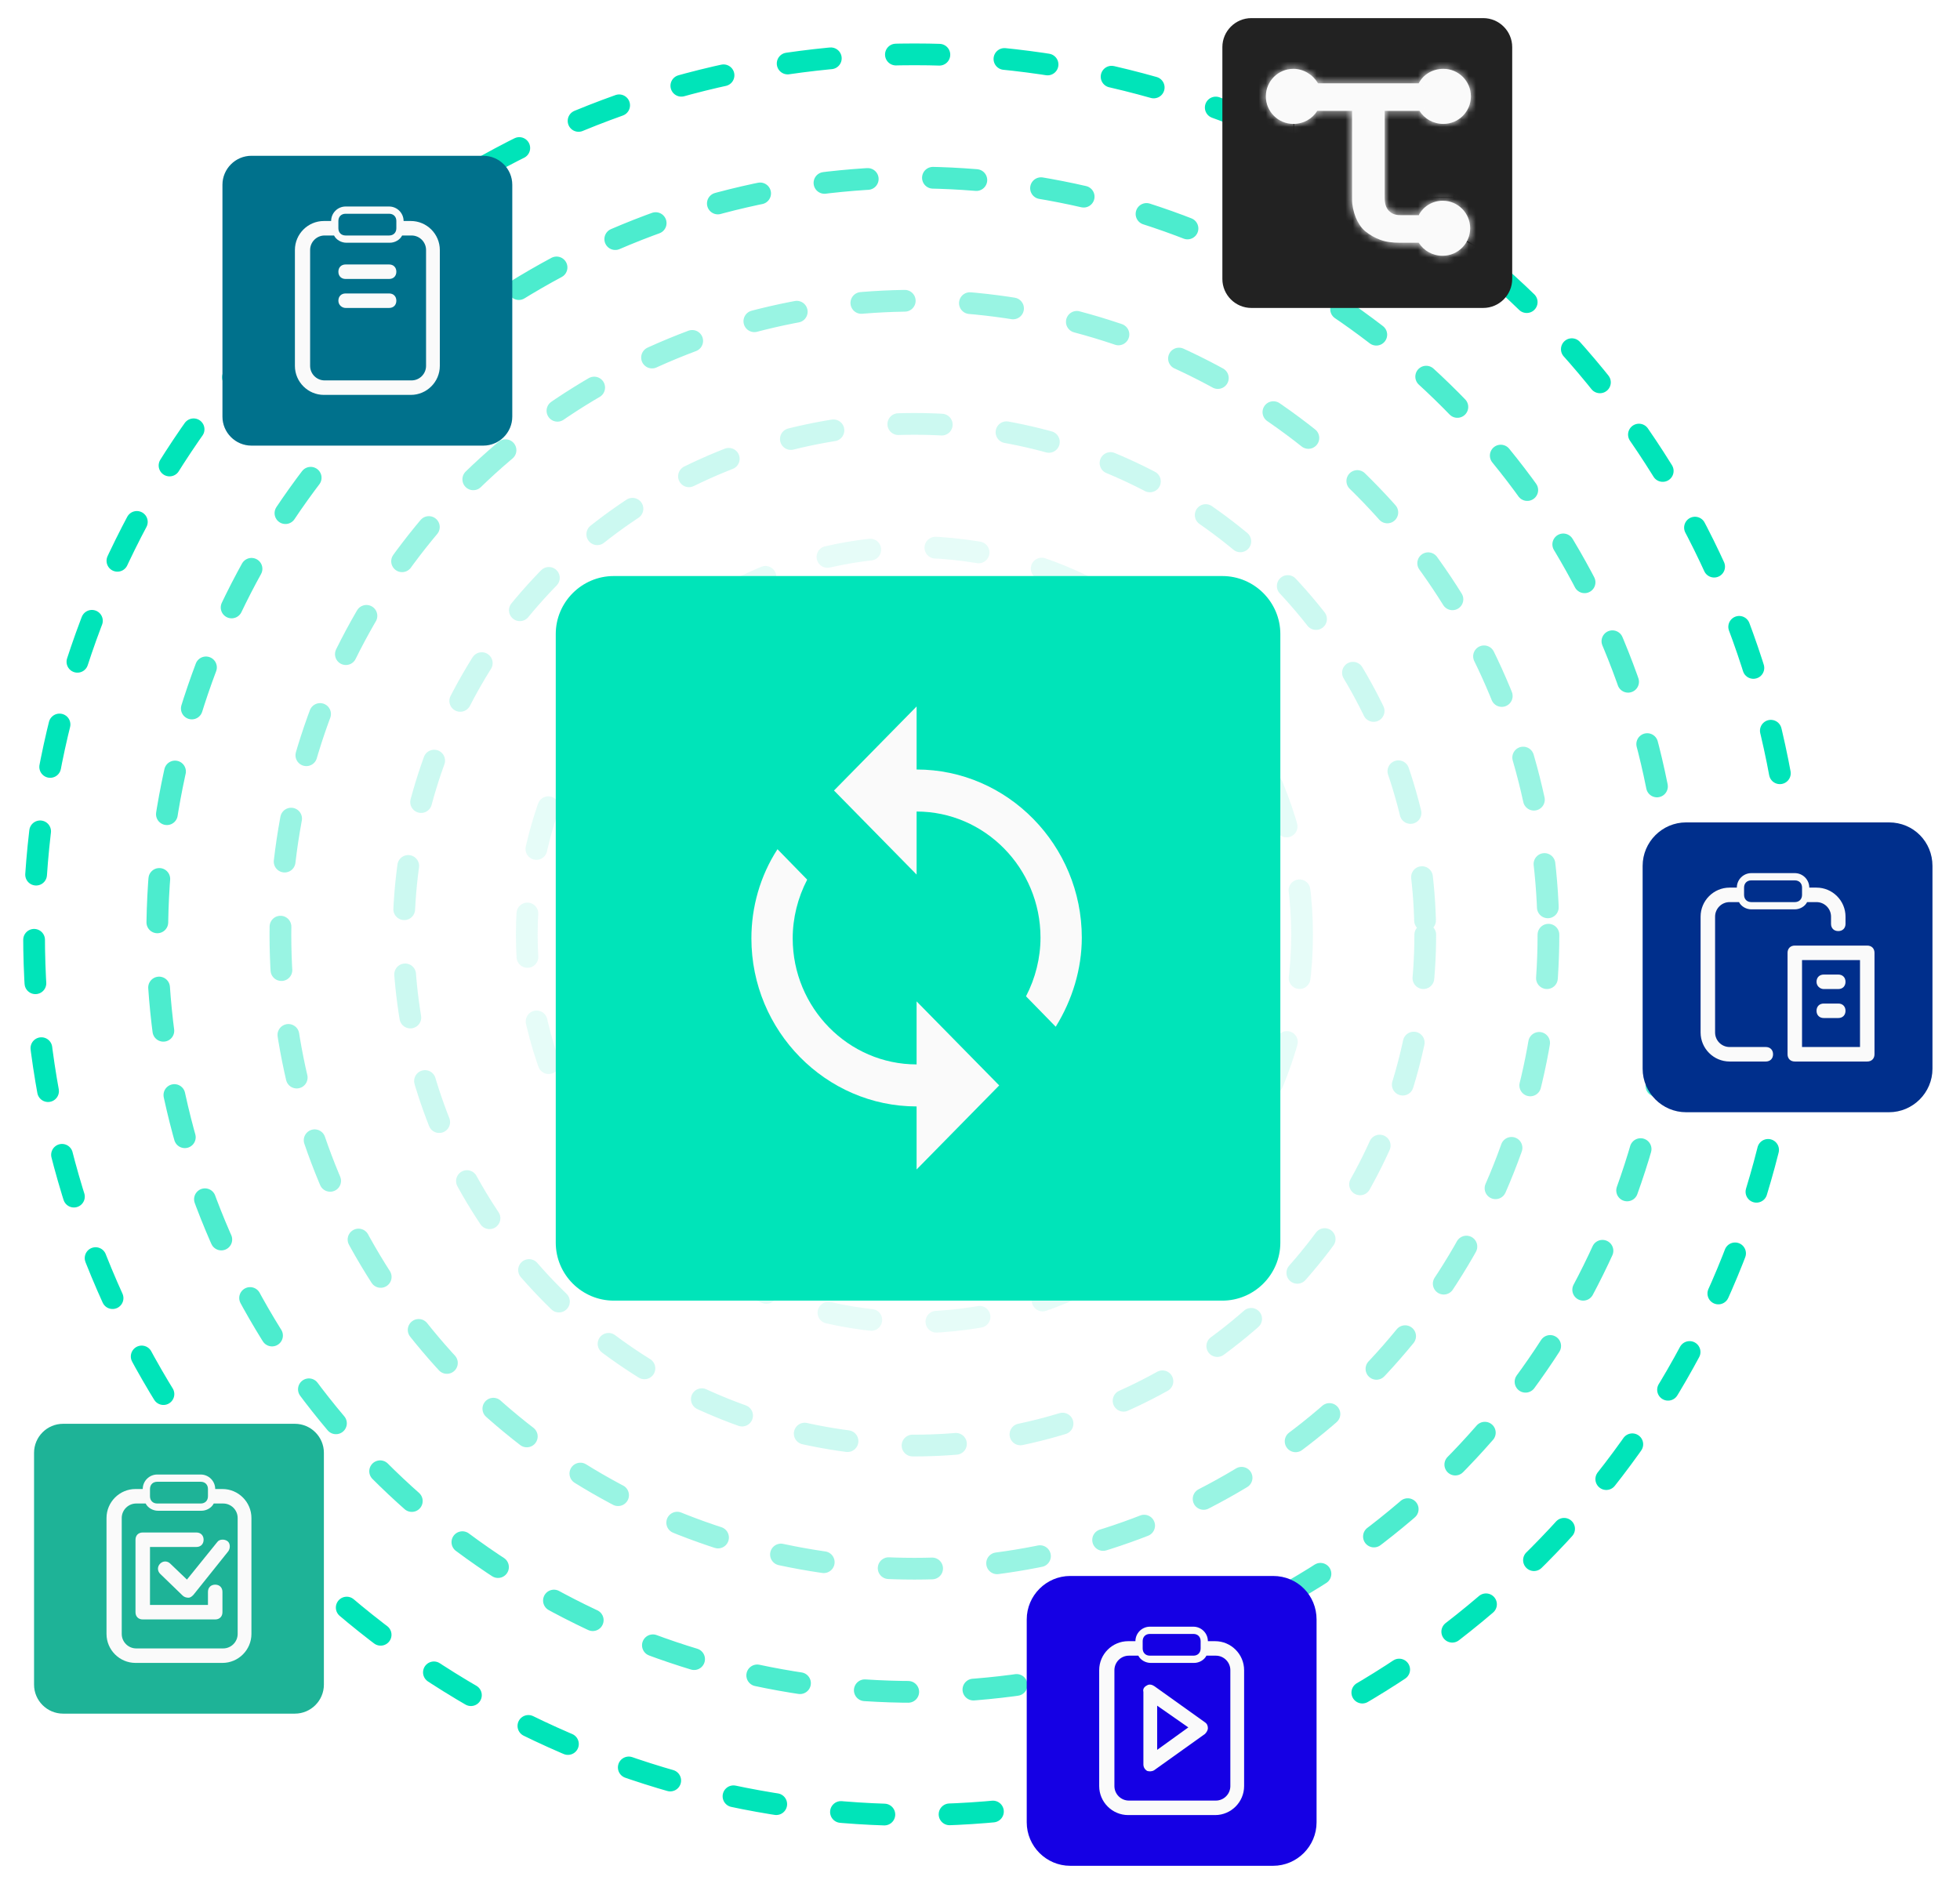<?xml version="1.0" encoding="utf-8"?>
<!-- Generator: Adobe Illustrator 28.3.0, SVG Export Plug-In . SVG Version: 6.00 Build 0)  -->
<svg version="1.1" id="Layer_1" xmlns="http://www.w3.org/2000/svg" xmlns:xlink="http://www.w3.org/1999/xlink" x="0px" y="0px"
	 viewBox="0 0 270.5 261" style="enable-background:new 0 0 270.5 261;" xml:space="preserve">
<style type="text/css">
	.st0{fill:none;stroke:#00E4B9;stroke-width:3;stroke-linecap:round;stroke-dasharray:6,9;}
	.st1{opacity:0.7;fill:none;stroke:#00E4B9;stroke-width:3;stroke-linecap:round;stroke-dasharray:6,9;enable-background:new    ;}
	.st2{opacity:0.4;fill:none;stroke:#00E4B9;stroke-width:3;stroke-linecap:round;stroke-dasharray:6,9;enable-background:new    ;}
	.st3{opacity:0.2;fill:none;stroke:#00E4B9;stroke-width:3;stroke-linecap:round;stroke-dasharray:6,9;enable-background:new    ;}
	.st4{opacity:0.1;fill:none;stroke:#00E4B9;stroke-width:3;stroke-linecap:round;stroke-dasharray:6,9;enable-background:new    ;}
	.st5{fill:#1500E4;}
	.st6{fill:#222222;}
	.st7{fill:#00718C;}
	.st8{fill:#00E4B9;}
	.st9{fill:#FAFAFA;}
	.st10{fill:#1EB397;}
	.st11{fill-rule:evenodd;clip-rule:evenodd;fill:#FAFAFA;}
	.st12{fill:#002F8C;}
	.st13{fill-rule:evenodd;clip-rule:evenodd;fill:#FFFFFF;filter:url(#Adobe_OpacityMaskFilter);}
	.st14{mask:url(#path-18-inside-1_5138_142_00000179619934048864037960000009691792837486679993_);fill:#FAFAFA;}
</style>
<circle class="st0" cx="126.2" cy="129" r="121.5"/>
<circle class="st1" cx="126.2" cy="129" r="104.5"/>
<circle class="st2" cx="126.2" cy="129" r="87.5"/>
<circle class="st3" cx="126.2" cy="129" r="70.5"/>
<circle class="st4" cx="126.2" cy="129" r="53.5"/>
<path class="st5" d="M175.7,217.5h-28c-3.3,0-6,2.7-6,6v28c0,3.3,2.7,6,6,6h28c3.3,0,6-2.7,6-6v-28
	C181.7,220.2,179.1,217.5,175.7,217.5z"/>
<path class="st6" d="M204.7,2.5h-32c-2.2,0-4,1.8-4,4v32c0,2.2,1.8,4,4,4h32c2.2,0,4-1.8,4-4v-32C208.7,4.3,206.9,2.5,204.7,2.5z"/>
<path class="st7" d="M66.7,21.5h-32c-2.2,0-4,1.8-4,4v32c0,2.2,1.8,4,4,4h32c2.2,0,4-1.8,4-4v-32C70.7,23.3,68.9,21.5,66.7,21.5z"/>
<path class="st8" d="M176.7,171.5c0,4.4-3.6,8-8,8h-84c-4.4,0-8-3.6-8-8v-84c0-4.4,3.6-8,8-8h84c4.4,0,8,3.6,8,8V171.5z"/>
<path class="st9" d="M126.5,106.2v-8.7l-11.4,11.6l11.4,11.6V112c9.4,0,17.1,7.8,17.1,17.4c0,2.8-0.7,5.6-2,8.1l4.1,4.2
	c2.3-3.7,3.6-8,3.6-12.3C149.3,116.7,139.1,106.2,126.5,106.2z M126.5,146.9c-9.4,0-17.1-7.8-17.1-17.4c0-2.8,0.7-5.6,2-8.1
	l-4.1-4.2c-2.4,3.7-3.6,8-3.6,12.3c0,12.8,10.3,23.2,22.8,23.2v8.7l11.4-11.6l-11.4-11.6V146.9z"/>
<path class="st10" d="M40.7,196.5h-32c-2.2,0-4,1.8-4,4v32c0,2.2,1.8,4,4,4h32c2.2,0,4-1.8,4-4v-32
	C44.7,198.3,42.9,196.5,40.7,196.5z"/>
<path class="st11" d="M158.3,232.6c0.3-0.2,0.7-0.1,1,0.1l7,5c0.3,0.2,0.4,0.5,0.4,0.8s-0.2,0.6-0.4,0.8l-7,5
	c-0.3,0.2-0.7,0.2-1,0.1c-0.3-0.2-0.5-0.5-0.5-0.9v-10C157.7,233.1,157.9,232.8,158.3,232.6z M159.7,235.4v6.1l4.3-3.1L159.7,235.4z
	"/>
<path class="st11" d="M158.7,224.5c-1.1,0-2,0.9-2,2h-1c-2.2,0-4,1.8-4,4v16c0,2.2,1.8,4,4,4h12c2.2,0,4-1.8,4-4v-16
	c0-2.2-1.8-4-4-4h-1c0-1.1-0.9-2-2-2H158.7z M166.5,228.5c-0.3,0.6-1,1-1.7,1h-6c-0.7,0-1.4-0.4-1.7-1h-1.3c-1.1,0-2,0.9-2,2v16
	c0,1.1,0.9,2,2,2h12c1.1,0,2-0.9,2-2v-16c0-1.1-0.9-2-2-2H166.5z M157.7,226.5c0-0.6,0.4-1,1-1h6c0.6,0,1,0.4,1,1v1c0,0.6-0.4,1-1,1
	h-6c-0.6,0-1-0.4-1-1V226.5z"/>
<path class="st12" d="M260.7,113.5h-28c-3.3,0-6,2.7-6,6v28c0,3.3,2.7,6,6,6h28c3.3,0,6-2.7,6-6v-28
	C266.7,116.2,264.1,113.5,260.7,113.5z"/>
<path class="st11" d="M239.7,122.5c0-1.1,0.9-2,2-2h6c1.1,0,2,0.9,2,2h1c2.2,0,4,1.8,4,4v1c0,0.6-0.4,1-1,1s-1-0.4-1-1v-1
	c0-1.1-0.9-2-2-2h-1.3c-0.3,0.6-1,1-1.7,1h-6c-0.7,0-1.4-0.4-1.7-1h-1.3c-1.1,0-2,0.9-2,2v16c0,1.1,0.9,2,2,2h5c0.6,0,1,0.4,1,1
	s-0.4,1-1,1h-5c-2.2,0-4-1.8-4-4v-16c0-2.2,1.8-4,4-4H239.7z M240.7,122.5c0-0.6,0.4-1,1-1h6c0.6,0,1,0.4,1,1v1c0,0.6-0.4,1-1,1h-6
	c-0.6,0-1-0.4-1-1V122.5z"/>
<path class="st9" d="M251.7,138.5c-0.6,0-1,0.4-1,1s0.4,1,1,1h2c0.6,0,1-0.4,1-1s-0.4-1-1-1H251.7z"/>
<path class="st9" d="M250.7,135.5c0-0.6,0.4-1,1-1h2c0.6,0,1,0.4,1,1s-0.4,1-1,1h-2C251.2,136.5,250.7,136.1,250.7,135.5z"/>
<path class="st11" d="M247.7,130.5c-0.6,0-1,0.4-1,1v14c0,0.6,0.4,1,1,1h10c0.6,0,1-0.4,1-1v-14c0-0.6-0.4-1-1-1H247.7z
	 M248.7,144.5v-12h8v12H248.7z"/>
<path class="st9" d="M18.7,212.5c0-0.6,0.4-1,1-1h7.4c0.6,0,1,0.4,1,1s-0.4,1-1,1h-6.4v8h8v-1.8c0-0.6,0.4-1,1-1s1,0.4,1,1v2.8
	c0,0.6-0.4,1-1,1h-10c-0.6,0-1-0.4-1-1V212.5z"/>
<path class="st9" d="M31.5,214.1c0.3-0.4,0.3-1.1-0.1-1.4c-0.4-0.3-1.1-0.3-1.4,0.1l-4.2,5.2l-2.3-2.2c-0.4-0.4-1-0.4-1.4,0
	c-0.4,0.4-0.4,1,0,1.4l3.1,3c0.2,0.2,0.5,0.3,0.8,0.3c0.3,0,0.5-0.2,0.7-0.4L31.5,214.1z"/>
<path class="st11" d="M21.7,203.5c-1.1,0-2,0.9-2,2h-1c-2.2,0-4,1.8-4,4v16c0,2.2,1.8,4,4,4h12c2.2,0,4-1.8,4-4v-16c0-2.2-1.8-4-4-4
	h-1c0-1.1-0.9-2-2-2H21.7z M29.5,207.5c-0.3,0.6-1,1-1.7,1h-6c-0.7,0-1.4-0.4-1.7-1h-1.3c-1.1,0-2,0.9-2,2v16c0,1.1,0.9,2,2,2h12
	c1.1,0,2-0.9,2-2v-16c0-1.1-0.9-2-2-2H29.5z M20.7,205.5c0-0.6,0.4-1,1-1h6c0.6,0,1,0.4,1,1v1c0,0.6-0.4,1-1,1h-6c-0.6,0-1-0.4-1-1
	V205.5z"/>
<path class="st9" d="M47.7,36.5c-0.6,0-1,0.4-1,1s0.4,1,1,1h6c0.6,0,1-0.4,1-1s-0.4-1-1-1H47.7z"/>
<path class="st9" d="M46.7,41.5c0-0.6,0.4-1,1-1h6c0.6,0,1,0.4,1,1s-0.4,1-1,1h-6C47.2,42.5,46.7,42.1,46.7,41.5z"/>
<path class="st11" d="M47.7,28.5c-1.1,0-2,0.9-2,2h-1c-2.2,0-4,1.8-4,4v16c0,2.2,1.8,4,4,4h12c2.2,0,4-1.8,4-4v-16c0-2.2-1.8-4-4-4
	h-1c0-1.1-0.9-2-2-2H47.7z M55.5,32.5c-0.3,0.6-1,1-1.7,1h-6c-0.7,0-1.4-0.4-1.7-1h-1.3c-1.1,0-2,0.9-2,2v16c0,1.1,0.9,2,2,2h12
	c1.1,0,2-0.9,2-2v-16c0-1.1-0.9-2-2-2H55.5z M46.7,30.5c0-0.6,0.4-1,1-1h6c0.6,0,1,0.4,1,1v1c0,0.6-0.4,1-1,1h-6c-0.6,0-1-0.4-1-1
	V30.5z"/>
<path class="st11" d="M181.8,15.3c-0.7,1.1-1.9,1.8-3.3,1.8c-2.1,0-3.8-1.7-3.8-3.8s1.7-3.8,3.8-3.8c1.4,0,2.7,0.8,3.4,2h13.9
	c0.6-1.2,1.9-2,3.4-2c2.1,0,3.8,1.7,3.8,3.8s-1.7,3.8-3.8,3.8c-1.4,0-2.6-0.7-3.3-1.8h-4.8v12c0,0.8,0.2,1.5,0.7,1.9
	c0.4,0.4,1,0.5,1.6,0.5h2.4c0.6-1.2,1.9-2,3.3-2c2.1,0,3.8,1.7,3.8,3.8c0,2.1-1.7,3.8-3.8,3.8c-1.4,0-2.6-0.7-3.3-1.8l-2.6,0
	c-1,0-1.9-0.1-2.7-0.4c-0.8-0.3-1.5-0.7-2.1-1.2c-0.6-0.5-1-1.2-1.3-1.9c-0.3-0.8-0.5-1.6-0.5-2.5V15.3H181.8z"/>
<defs>
	<filter id="Adobe_OpacityMaskFilter" filterUnits="userSpaceOnUse" x="165.2" y="0" width="47.2" height="44.8">
		<feColorMatrix  type="matrix" values="1 0 0 0 0  0 1 0 0 0  0 0 1 0 0  0 0 0 1 0"/>
	</filter>
</defs>
<mask maskUnits="userSpaceOnUse" x="165.2" y="0" width="47.2" height="44.8" id="path-18-inside-1_5138_142_00000179619934048864037960000009691792837486679993_">
	<path class="st13" d="M181.8,15.3c-0.7,1.1-1.9,1.8-3.3,1.8c-2.1,0-3.8-1.7-3.8-3.8s1.7-3.8,3.8-3.8c1.4,0,2.7,0.8,3.4,2h13.9
		c0.6-1.2,1.9-2,3.4-2c2.1,0,3.8,1.7,3.8,3.8s-1.7,3.8-3.8,3.8c-1.4,0-2.6-0.7-3.3-1.8h-4.8v12c0,0.8,0.2,1.5,0.7,1.9
		c0.4,0.4,1,0.5,1.6,0.5h2.4c0.6-1.2,1.9-2,3.3-2c2.1,0,3.8,1.7,3.8,3.8c0,2.1-1.7,3.8-3.8,3.8c-1.4,0-2.6-0.7-3.3-1.8l-2.6,0
		c-1,0-1.9-0.1-2.7-0.4c-0.8-0.3-1.5-0.7-2.1-1.2c-0.6-0.5-1-1.2-1.3-1.9c-0.3-0.8-0.5-1.6-0.5-2.5V15.3H181.8z"/>
</mask>
<path class="st14" d="M181.8,15.3V5.8h-5.3l-2.8,4.6L181.8,15.3z M181.9,11.5l-8.4,4.5l2.7,5h5.7V11.5z M195.8,11.5V21h5.7l2.7-5
	L195.8,11.5z M195.9,15.3l8.1-4.9l-2.8-4.6h-5.3V15.3z M191.1,15.3V5.8h-9.5v9.5H191.1z M191.8,29.1l6.4-7l-0.1-0.1l-0.1-0.1
	L191.8,29.1z M195.8,29.7v9.5h5.6l2.7-4.9L195.8,29.7z M195.9,33.5l8.1-4.9l-2.8-4.6l-5.3,0L195.9,33.5z M193.3,33.5l0-9.5h0h0V33.5
	z M190.6,33l-3.3,8.9l0.1,0l0.1,0L190.6,33z M188.5,31.8l-6.5,6.9l0.1,0.1l0.1,0.1L188.5,31.8z M187.3,29.9l8.9-3.4l0-0.1l0-0.1
	L187.3,29.9z M186.8,15.3h9.5V5.8h-9.5V15.3z M178.5,26.6c4.8,0,9-2.6,11.4-6.4l-16.2-9.9c1-1.6,2.8-2.7,4.9-2.7V26.6z M165.2,13.3
	c0,7.3,6,13.3,13.3,13.3v-19c3.1,0,5.7,2.5,5.7,5.7H165.2z M178.5,0c-7.3,0-13.3,6-13.3,13.3h19c0,3.1-2.5,5.7-5.7,5.7V0z M190.3,7
	c-2.2-4.1-6.6-7-11.7-7v19c-2.2,0-4.1-1.2-5-3L190.3,7z M195.8,2h-13.9v19h13.9V2z M204.2,16c-0.9,1.8-2.8,3-5,3V0
	c-5.1,0-9.5,2.8-11.7,7L204.2,16z M199.2,19c-3.1,0-5.7-2.5-5.7-5.7h19c0-7.3-6-13.3-13.3-13.3V19z M193.5,13.3
	c0-3.1,2.5-5.7,5.7-5.7v19c7.3,0,13.3-6,13.3-13.3H193.5z M199.2,7.6c2.1,0,3.9,1.1,4.9,2.7l-16.2,9.9c2.3,3.8,6.5,6.4,11.4,6.4V7.6
	z M191.1,24.8h4.8v-19h-4.8V24.8z M200.6,27.2v-12h-19v12H200.6z M198.1,22c2.3,2.1,2.6,4.6,2.6,5.3h-19c0,2.4,0.7,6.2,3.9,9
	L198.1,22z M193.4,20.2c0.5,0,1.2,0.1,2.1,0.4c1,0.3,1.9,0.9,2.7,1.6l-12.8,14c2.6,2.4,5.7,3,8,3V20.2z M195.8,20.2h-2.4v19h2.4
	V20.2z M199.2,18.2c-5,0-9.4,2.8-11.7,6.9l16.7,9.1c-1,1.7-2.8,3-5,3V18.2z M212.5,31.5c0-7.3-6-13.3-13.3-13.3v19
	c-3.1,0-5.7-2.5-5.7-5.7H212.5z M199.2,44.8c7.3,0,13.3-6,13.3-13.3h-19c0-3.1,2.5-5.7,5.7-5.7V44.8z M187.8,38.4
	c2.3,3.8,6.5,6.4,11.4,6.4v-19c2.1,0,3.9,1.1,4.9,2.7L187.8,38.4z M193.3,43l2.6,0l0-19l-2.6,0L193.3,43z M187.4,42c2,0.7,4,1,5.9,1
	V24c-0.2,0,0.1,0,0.5,0.1L187.4,42z M182.2,38.9c1.6,1.4,3.3,2.4,5.1,3.1l6.6-17.8c0.2,0.1,0.5,0.2,1,0.6L182.2,38.9z M178.4,33.3
	c0.8,2.1,2,3.9,3.7,5.4l13-13.9c0.5,0.5,0.9,1.1,1.1,1.6L178.4,33.3z M177.3,27.4c0,2,0.3,4,1.1,6l17.6-7.1c0.2,0.5,0.2,0.9,0.2,1
	H177.3z M177.3,15.3v12.2h19V15.3H177.3z M181.8,24.8h5v-19h-5V24.8z"/>
</svg>
